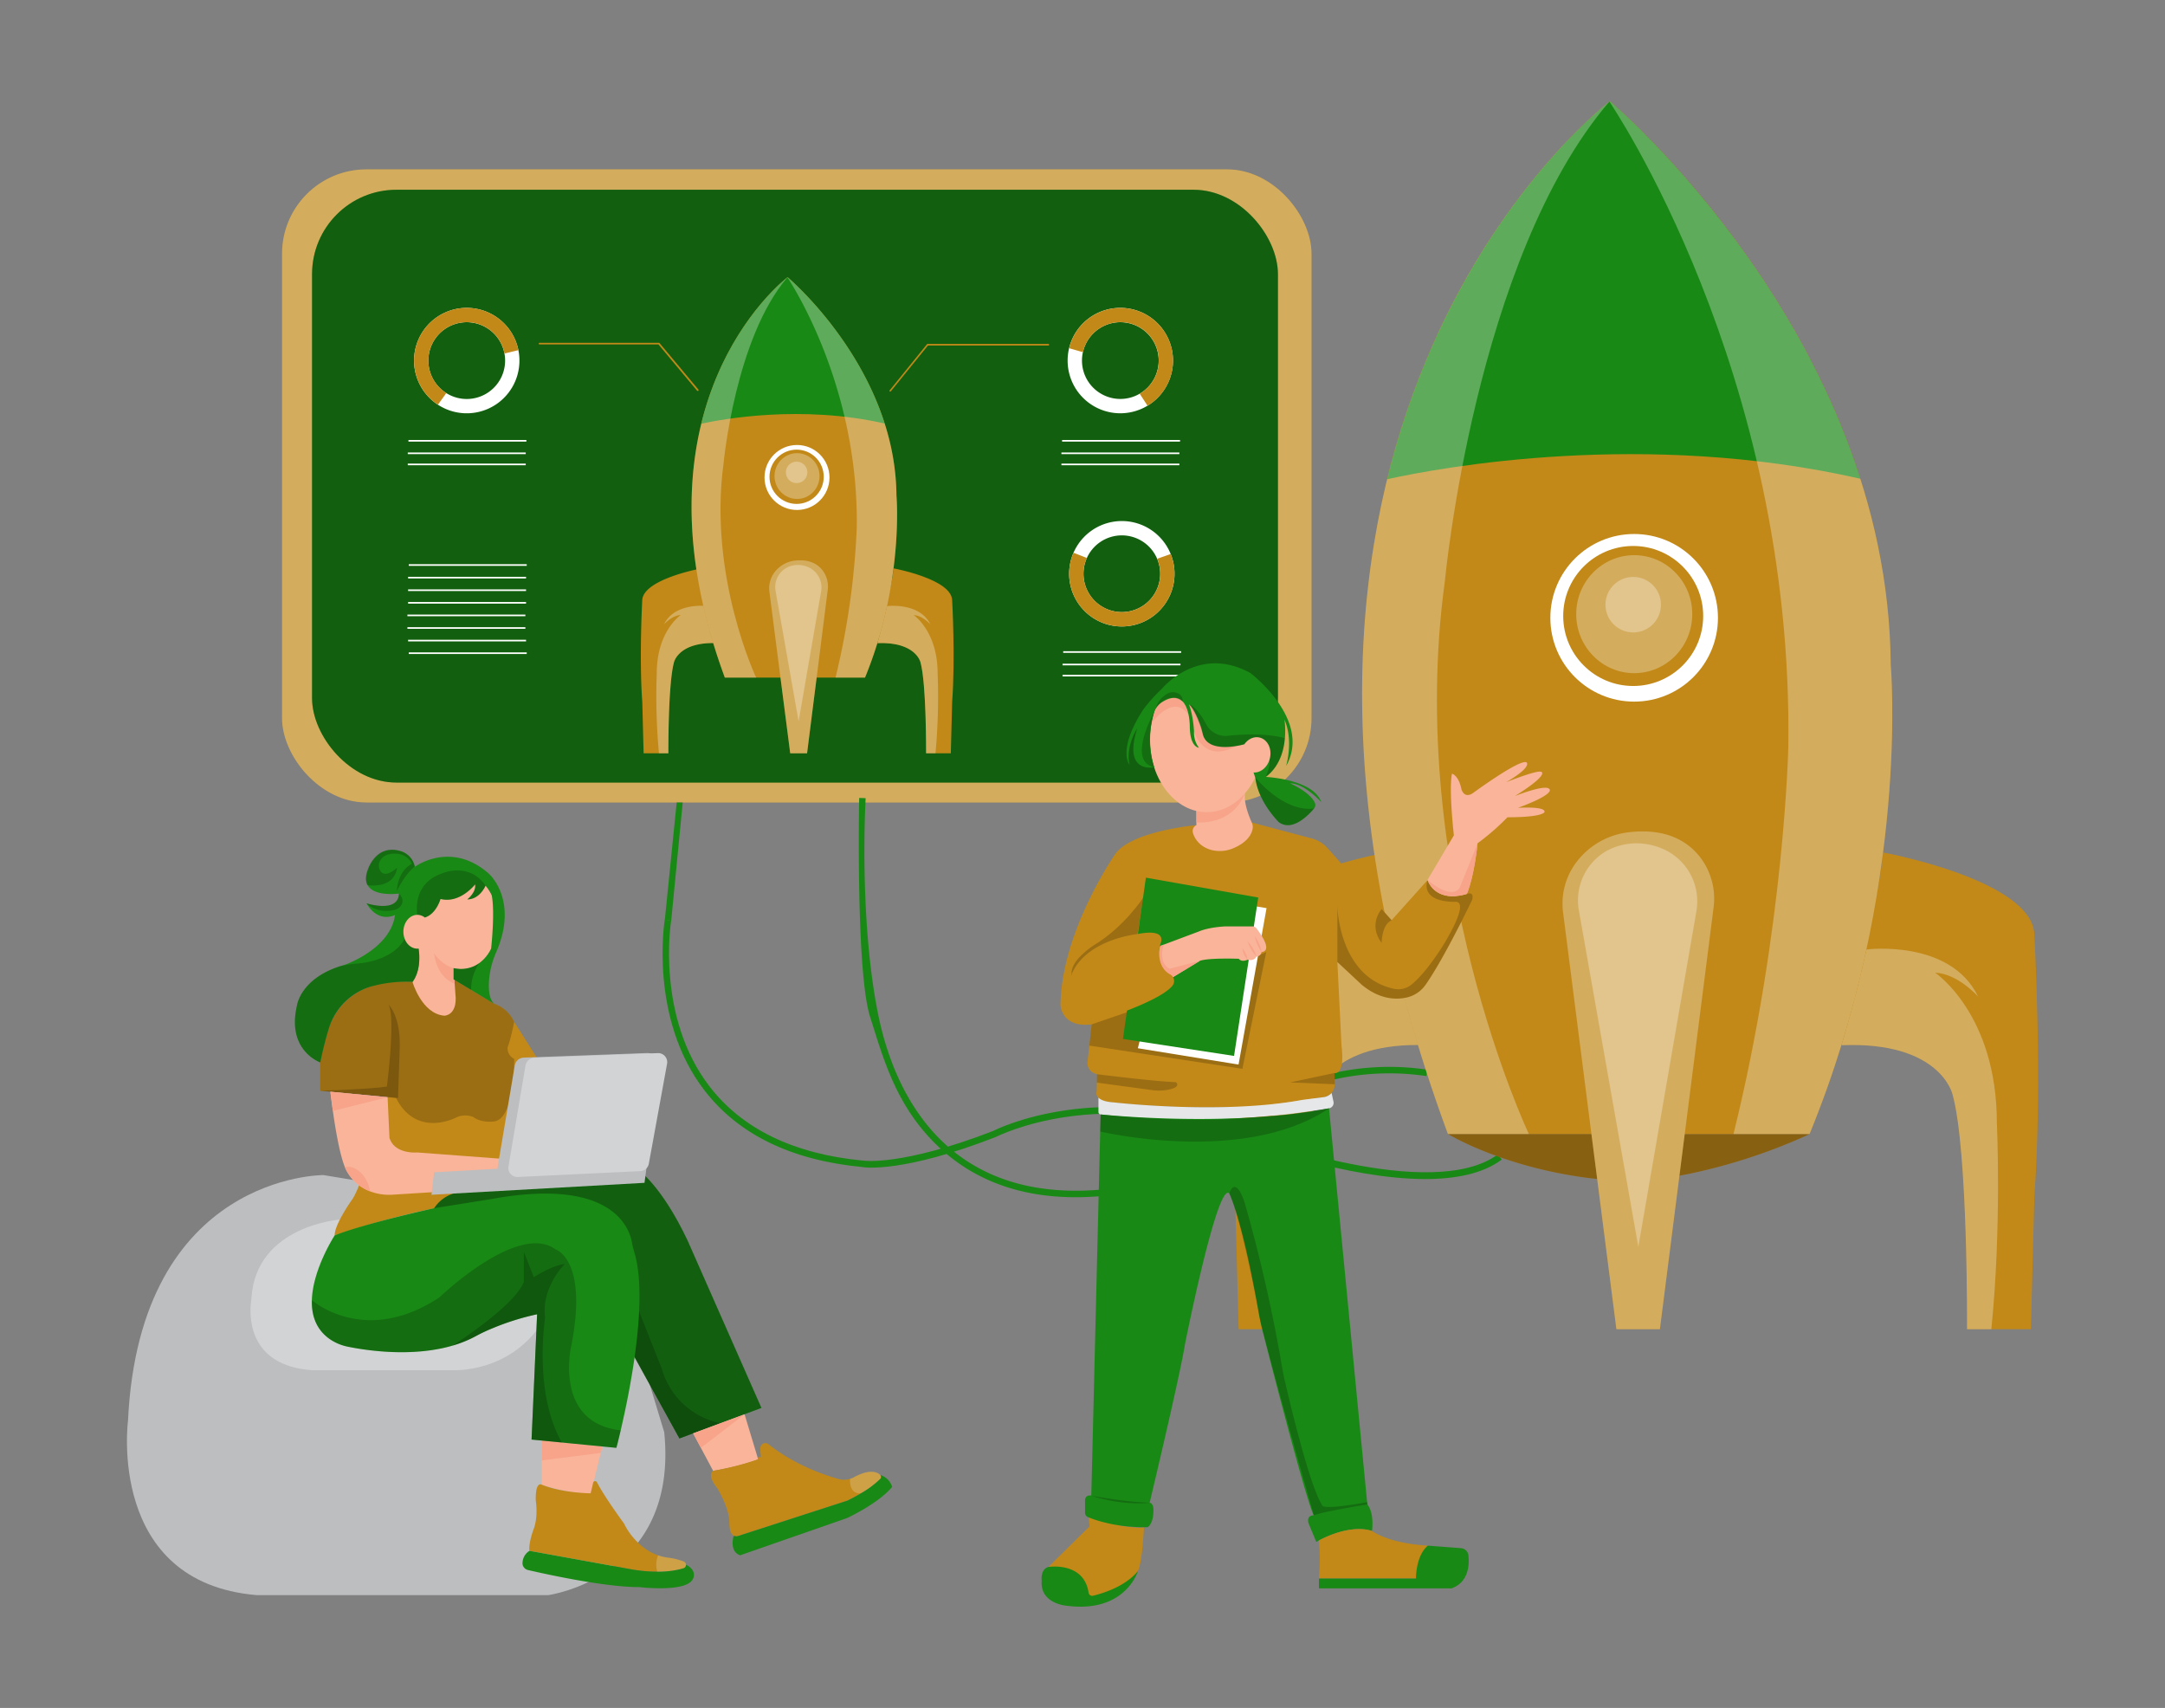  <!DOCTYPE svg PUBLIC "-//W3C//DTD SVG 1.1//EN" "http://www.w3.org/Graphics/SVG/1.1/DTD/svg11.dtd">
<svg id="b4f396bd-6f74-4a2b-ac17-b2b4bb9d78be" data-name="Layer 1" xmlns="http://www.w3.org/2000/svg" width="865.76" height="682.89" viewBox="0 0 865.76 682.89">
<rect x="0" y="0" width="865.76" height="682.89" fill="#808080" stroke="none"/>
<defs>
<style xmlns="http://www.w3.org/1999/xhtml">*, ::after, ::before { box-sizing: border-box; }
img, svg { vertical-align: middle; }
</style>
<style xmlns="http://www.w3.org/1999/xhtml">*, body, html { -webkit-font-smoothing: antialiased; }
img, svg { max-width: 100%; }
</style>
</defs>
<rect x="112.79" y="67.72" width="411.67" height="253.13" rx="33.72" fill="#c28918" data-primary="true"/>
<rect x="112.79" y="67.72" width="411.67" height="253.13" rx="33.72" fill="#fff" opacity="0.3"/>
<path d="M430.16,478.69c-21.56,0-39.5-6.34-53.49-18.93-18.19-16.37-23.33-36.33-28.73-53.19-5.75-18-4.37-87.38-4.36-87.53l2.58.09c0,.36-2.73,46.37,4.69,84.87,4.64,24.09,14.53,42.12,27.56,53.85,17,15.3,40.18,21,68.84,17,.18,0,20.51-3.46,43.47-24A91.74,91.74,0,0,1,522.54,432a103.2,103.2,0,0,1,48.21-4.31l-.37,2.56a100.63,100.63,0,0,0-47,4.2,89.13,89.13,0,0,0-30.92,18.33c-23.58,21.1-44,24.5-44.82,24.64A126,126,0,0,1,430.16,478.69Z" fill="#198915" data-secondary="true"/>
<path d="M569.92,471.42c-31.16,0-68.8-14-71-14.83-29.72-12.54-55.46-12.42-71.83-10.12-17.75,2.49-28.63,8-28.74,8.08l-.12.05c-37,14.37-52.36,12.26-53.59,12-28.29-2.72-49.51-13.08-63.06-30.79-22.11-28.86-15.82-67.73-15.75-68.11l2.55.43c-.06.38-6.15,38.17,15.26,66.13,13.11,17.11,33.74,27.12,61.3,29.77h.11c.15,0,15.24,2.45,52.18-11.88,1-.51,11.74-5.8,29.38-8.29,16.72-2.37,43-2.5,73.27,10.27.68.25,72.54,27,99.12,7.42l1.53,2.09C592.88,469.36,581.87,471.42,569.92,471.42Z" fill="#198915" data-secondary="true"/>
<path d="M579,453.4s20.52,12.63,54.35,17.35A123.42,123.42,0,0,0,677,469a226.46,226.46,0,0,0,46.68-15.57Z" fill="#c28918" data-primary="true"/>
<path d="M579,453.4s20.52,12.63,54.35,17.35A123.42,123.42,0,0,0,677,469a226.46,226.46,0,0,0,46.68-15.57Z" opacity="0.3"/>
<rect x="124.79" y="75.87" width="386.24" height="237.02" rx="33.72" fill="#198915" data-secondary="true"/>
<rect x="124.79" y="75.87" width="386.24" height="237.02" rx="33.72" opacity="0.3"/>
<path d="M356,156.56a.33.33,0,0,1-.21-.07.32.32,0,0,1,0-.45l15-18.53h48.42a.32.32,0,1,1,0,.64H371.07l-14.83,18.29A.33.33,0,0,1,356,156.56Z" fill="#c28918" data-primary="true"/>
<path d="M448,123.1a21.07,21.07,0,1,0,21.07,21.07A21.07,21.07,0,0,0,448,123.1Zm0,36.41a15.34,15.34,0,1,1,15.35-15.34A15.34,15.34,0,0,1,448,159.51Z" fill="#fff"/>
<path d="M458.89,162.23a21.07,21.07,0,1,0-31.35-23l5.52,1.59a15.34,15.34,0,1,1,22.69,16.59Z" fill="#c28918" data-primary="true"/>
<path d="M460.85,246.55a21.07,21.07,0,1,0-29.39-4.91A21.06,21.06,0,0,0,460.85,246.55ZM439.7,216.91a15.34,15.34,0,1,1-3.58,21.4A15.35,15.35,0,0,1,439.7,216.91Z" fill="#fff"/>
<path d="M429.29,221a21.07,21.07,0,1,0,38.86.51l-5.41,1.9a15.34,15.34,0,1,1-28.11-.32Z" fill="#c28918" data-primary="true"/>
<rect x="424.72" y="175.92" width="47.17" height="0.65" fill="#fff"/>
<rect x="424.45" y="180.92" width="47.17" height="0.65" fill="#fff"/>
<rect x="424.45" y="185.36" width="47.17" height="0.65" fill="#fff"/>
<path d="M166.8,137.1a21.07,21.07,0,1,0,26.92-12.77A21.07,21.07,0,0,0,166.8,137.1Zm34.3,12.22a15.35,15.35,0,1,1-9.31-19.6A15.34,15.34,0,0,1,201.1,149.32Z" fill="#fff"/>
<path d="M207.3,140a21.07,21.07,0,1,0-32.17,21.81l3.35-4.66a15.34,15.34,0,1,1,23.25-15.8Z" fill="#c28918" data-primary="true"/>
<rect x="163.33" y="175.92" width="47.17" height="0.65" fill="#fff"/>
<rect x="163.06" y="180.92" width="47.17" height="0.65" fill="#fff"/>
<rect x="163.06" y="185.36" width="47.17" height="0.65" fill="#fff"/>
<rect x="163.47" y="225.59" width="47.17" height="0.65" fill="#fff"/>
<rect x="163.19" y="230.63" width="47.17" height="0.65" fill="#fff"/>
<rect x="163.19" y="235.66" width="47.17" height="0.65" fill="#fff"/>
<rect x="163.19" y="240.7" width="47.17" height="0.65" fill="#fff"/>
<rect x="162.92" y="245.73" width="47.17" height="0.65" fill="#fff"/>
<rect x="162.92" y="250.77" width="47.17" height="0.65" fill="#fff"/>
<rect x="163.19" y="255.8" width="47.17" height="0.65" fill="#fff"/>
<rect x="163.47" y="260.84" width="47.17" height="0.65" fill="#fff"/>
<rect x="425.16" y="260.37" width="47.17" height="0.65" fill="#fff"/>
<rect x="424.89" y="265.37" width="47.17" height="0.65" fill="#fff"/>
<rect x="424.89" y="269.81" width="47.17" height="0.65" fill="#fff"/>
<path d="M279,156.31a.33.33,0,0,1-.25-.11l-15.44-18.48H215.77a.32.32,0,0,1-.33-.32.33.33,0,0,1,.33-.33h47.88l.1.12,15.54,18.59a.33.33,0,0,1-.05.46A.31.31,0,0,1,279,156.31Z" fill="#c28918" data-primary="true"/>
<path d="M493.92,478.38l1.39,53.09h25.53s-.41-71.9,5.83-94c0,0,4.85-21.22,44.41-19.56,0,0-5.47-16.9-10.26-38.29h0a308.55,308.55,0,0,1-6.41-38.77s-59.94,11-60.49,32.95C493.92,373.76,490.59,432.87,493.92,478.38Z" fill="#c28918" data-primary="true"/>
<path d="M511.13,531.47h9.71s-.41-71.9,5.83-94c0,0,4.85-21.22,44.41-19.56,0,0-5.47-16.9-10.26-38.29h0s-33.32-4.15-44.42,18.87c.25-.28,8.19-9.18,17.2-9.57,0,0-24.69,16.51-24.69,60.08C508.91,449,507,490.49,511.13,531.47Z" fill="#fff" opacity="0.3"/>
<path d="M813.52,478.38l-1.39,53.09H786.6s.42-71.9-5.83-94c0,0-4.85-21.22-44.41-19.56,0,0,4.56-17.2,9.35-38.59l-.16-.88c2.74-12.23,6.33-24.75,7.48-37.6,0,0,59.94,11,60.49,32.95C813.52,373.76,816.85,432.87,813.52,478.38Z" fill="#c28918" data-primary="true"/>
<path d="M796.31,531.47H786.6s.42-71.9-5.83-94c0,0-4.85-21.22-44.41-19.56,0,0,5.22-16.83,10-38.22l.26-.08s33.31-4.15,44.41,18.87c-.25-.28-8.19-9.18-17.2-9.57,0,0,24.69,16.51,24.69,60.08C798.53,449,800.48,490.49,796.31,531.47Z" fill="#fff" opacity="0.3"/>
<path d="M723.63,453.4H579c-40.63-110.17-40.16-196.88-24.29-261.8C579.09,92,639.66,43.7,643.59,40.65h0l.2-.15s71.07,59.75,100.13,150.92a250.17,250.17,0,0,1,12.16,74.38S764,354.92,723.63,453.4Z" fill="#c28918" data-primary="true"/>
<path d="M646.38,531.47h17.39L685.22,363a27.31,27.31,0,0,0-4.72-19.41c-4.71-6.57-13.37-12.68-29.17-10.83a30.57,30.57,0,0,0-21.5,12.72A27.5,27.5,0,0,0,625.08,365Z" fill="#c28918" data-primary="true"/>
<path d="M646.38,531.47h17.39L685.22,363a27.31,27.31,0,0,0-4.72-19.41c-4.71-6.57-13.37-12.68-29.17-10.83a30.57,30.57,0,0,0-21.5,12.72A27.5,27.5,0,0,0,625.08,365Z" fill="#fff" opacity="0.3"/>
<path d="M655.15,498.54,631.4,364.19a22.79,22.79,0,0,1,11.11-24,25.18,25.18,0,0,1,12.56-3,26.5,26.5,0,0,1,11.75,3.13,22.85,22.85,0,0,1,11.54,24.11Z" fill="#fff" opacity="0.3"/>
<path d="M743.92,191.41c-86.2-19.63-167.41-4.59-189.17.19C579.09,92,639.66,43.7,643.59,40.65h0l.2-.15S714.86,100.24,743.92,191.41Z" fill="#198915" data-secondary="true"/>
<circle cx="653.48" cy="247.02" r="33.51" fill="#fff"/>
<circle cx="653.1" cy="246.29" r="27.99" fill="#c28918" data-primary="true"/>
<ellipse cx="653.51" cy="245.56" rx="23.2" ry="23.59" fill="#fff" opacity="0.3"/>
<circle cx="653.1" cy="241.77" r="11.1" fill="#fff" opacity="0.3"/>
<path d="M611.37,453.4H579c-103-279.22,58.09-407.74,64.55-412.76,0,0,0,0,0,0-53.75,62.72-65.75,191.61-65.75,191.61C561.77,348.88,611.37,453.4,611.37,453.4Z" fill="#fff" opacity="0.3"/>
<path d="M723.63,453.4H693.21c20.4-82.63,21.91-154.59,21.91-154.59,2.27-150.34-71.53-258.16-71.53-258.16h0l.2-.15s111.36,93.61,112.29,225.3C756.08,265.79,764,354.92,723.63,453.4Z" fill="#fff" opacity="0.3"/>
<path d="M256.84,280.61l.54,20.59h9.9s-.16-27.88,2.26-36.46c0,0,1.88-8.23,17.22-7.58,0,0-2.12-6.55-4-14.85h0a119,119,0,0,1-2.48-15s-23.24,4.27-23.46,12.77C256.84,240.05,255.55,263,256.84,280.61Z" fill="#c28918" data-primary="true"/>
<path d="M263.51,301.2h3.77s-.16-27.88,2.26-36.46c0,0,1.88-8.23,17.22-7.58,0,0-2.12-6.55-4-14.85h0s-12.92-1.61-17.22,7.31c.1-.1,3.17-3.56,6.67-3.71,0,0-9.58,6.41-9.58,23.3A248.77,248.77,0,0,0,263.51,301.2Z" fill="#fff" opacity="0.3"/>
<path d="M380.76,280.61l-.54,20.59h-9.89s.16-27.88-2.26-36.46c0,0-1.89-8.23-17.22-7.58,0,0,1.76-6.67,3.62-15l-.06-.34c1.06-4.74,2.45-9.59,2.9-14.57,0,0,23.24,4.27,23.45,12.77C380.76,240.05,382.06,263,380.76,280.61Z" fill="#c28918" data-primary="true"/>
<path d="M374.09,301.2h-3.76s.16-27.88-2.26-36.46c0,0-1.89-8.23-17.22-7.58,0,0,2-6.53,3.88-14.82l.1,0s12.91-1.61,17.22,7.31c-.1-.1-3.18-3.56-6.67-3.71,0,0,9.57,6.41,9.57,23.3A246.69,246.69,0,0,1,374.09,301.2Z" fill="#fff" opacity="0.3"/>
<path d="M345.91,270.93H289.85c-15.76-42.72-15.57-76.34-9.42-101.51,9.44-38.62,32.92-57.35,34.44-58.53h0l.08-.06s27.56,23.16,38.83,58.51a97.23,97.23,0,0,1,4.71,28.85S361.57,232.74,345.91,270.93Z" fill="#c28918" data-primary="true"/>
<path d="M316,301.2h6.74L331,235.89a10.63,10.63,0,0,0-1.83-7.53c-1.83-2.55-5.19-4.92-11.31-4.2a11.86,11.86,0,0,0-8.34,4.93,10.69,10.69,0,0,0-1.84,7.55Z" fill="#c28918" data-primary="true"/>
<path d="M316,301.2h6.74L331,235.89a10.63,10.63,0,0,0-1.83-7.53c-1.83-2.55-5.19-4.92-11.31-4.2a11.86,11.86,0,0,0-8.34,4.93,10.69,10.69,0,0,0-1.84,7.55Z" fill="#fff" opacity="0.3"/>
<path d="M319.36,288.43l-9.21-52.09a8.83,8.83,0,0,1,4.31-9.29,9.76,9.76,0,0,1,4.87-1.17,10.33,10.33,0,0,1,4.55,1.21,8.88,8.88,0,0,1,4.48,9.35Z" fill="#fff" opacity="0.3"/>
<path d="M353.78,169.34c-33.43-7.6-64.91-1.77-73.35.08,9.44-38.62,32.92-57.35,34.44-58.53h0l.08-.06S342.51,134,353.78,169.34Z" fill="#198915" data-secondary="true"/>
<circle cx="318.71" cy="190.91" r="12.99" fill="#fff"/>
<circle cx="318.56" cy="190.63" r="10.85" fill="#c28918" data-primary="true"/>
<ellipse cx="318.72" cy="190.34" rx="9" ry="9.15" fill="#fff" opacity="0.3"/>
<circle cx="318.56" cy="188.87" r="4.3" fill="#fff" opacity="0.3"/>
<path d="M302.38,270.93H289.85c-39.93-108.26,22.52-158.1,25-160,0,0,0,0,0,0-20.85,24.32-25.5,74.3-25.5,74.3C283.15,230.4,302.38,270.93,302.38,270.93Z" fill="#fff" opacity="0.3"/>
<path d="M345.91,270.93H334.12A307.16,307.16,0,0,0,342.61,211c.88-58.29-27.74-100.1-27.74-100.1h0l.08-.06s43.18,36.29,43.54,87.36C358.49,198.19,361.57,232.74,345.91,270.93Z" fill="#fff" opacity="0.3"/>
<path d="M51.19,568s-8.58,64.71,51.45,69.78H219.25s52.26-7.11,46.37-65.14l-25.69-84.55L129.34,469.83S55.87,469.4,51.19,568Z" fill="#bcbec0"/>
<path d="M135.9,487.62s-33.36,2.42-35.34,31.12q-.06,1-.18,1.92c-.56,4.34-1.9,25.3,24.32,27.19H181s24,1.44,37-21L196.19,503.3,159.87,494Z" fill="#d1d3d4"/>
<path d="M304.48,562.93,288.12,569l-16.44,6.14-21.48-39-4.9-3.39-72.79-50.28,4.92-19.22,36.28,3.1L255,467.6s9.31,5.94,19.93,28.35Z" fill="#198915" data-secondary="true"/>
<path d="M304.48,562.93,288.12,569l-16.44,6.14-21.48-39-4.9-3.39-72.79-50.28,4.92-19.22,36.28,3.1L255,467.6s9.31,5.94,19.93,28.35Z" opacity="0.3"/>
<path d="M214.78,423.06V467l-31.05,9.67a14.33,14.33,0,0,0-10.14,6.44A343.51,343.51,0,0,0,133.84,494c-.17-4.41,7-14.42,7-14.42,4.21-6,13.39-38,14.19-40.86l.06-.2-27-2.38V424.77a112.67,112.67,0,0,1,3.44-13.66,26.06,26.06,0,0,1,16.69-16.66c5.8-2.59,16.77-1.9,16.77-1.9l16.43-1,16.18,9.75a13.68,13.68,0,0,1,8.05,7.31Z" fill="#c28918" data-primary="true"/>
<path d="M197.05,448.43s-4.68.57-7.8-1.83a8.74,8.74,0,0,0-7,.28s-15.65,8.26-23.87-7.85L155,438.7l-26.94-2.58V424.77a112.67,112.67,0,0,1,3.44-13.66,26.06,26.06,0,0,1,16.69-16.66c5.8-2.59,16.77-1.9,16.77-1.9l16.43-1,16.18,9.75a13.68,13.68,0,0,1,8.05,7.31S204.13,416,203,418.68a4.63,4.63,0,0,0,2.62,4.68S206,448.3,197.05,448.43Z" opacity="0.2"/>
<path d="M128.05,436.12s20.89-.68,26.66-1.69c0,0,3.56-27.15.68-32.75,0,0,4.84,4.41,4.46,17.22L159.17,439Z" opacity="0.2"/>
<path d="M200.56,463.31v11.63l-43,2.7a21.64,21.64,0,0,1-9.65-1.33,17.75,17.75,0,0,1-8.89-7.44,12.23,12.23,0,0,1-1.07-2.12c-2.14-5.25-3.85-15.49-4.85-22.59-.63-4.44-1-7.65-1-7.65L155,438.7l.74,16.19c2,6.74,11.1,5.9,11.1,5.9Z" fill="#f9b499"/>
<path d="M147.94,476.31a17.75,17.75,0,0,1-8.89-7.44,12.23,12.23,0,0,1-1.07-2.12c2.85-1,6.65,1.36,8.72,5.51A12.64,12.64,0,0,1,147.94,476.31Z" fill="#f7a48b"/>
<path d="M155,438.7l-21.86,5.46c-.63-4.44-1-7.65-1-7.65Z" fill="#f7a48b"/>
<polygon points="257.73 472.93 172.56 477.71 173.59 468.72 258.93 463.91 257.73 472.93" fill="#bcbec0"/>
<path d="M251.78,468.25l-49,2.35a3.62,3.62,0,0,1-3.74-4.22L205.85,426a3.78,3.78,0,0,1,3.57-3.13l49.36-1.84a3.61,3.61,0,0,1,3.69,4.27l-7.3,40A3.62,3.62,0,0,1,251.78,468.25Z" fill="#bcbec0"/>
<ellipse cx="235.23" cy="448.54" rx="4.47" ry="5.76" fill="none" stroke="#ed1c24" stroke-miterlimit="10" stroke-width="0.25"/>
<path d="M288,569l-16.27,6.14-21.65-39-4.9-3.39,8.36-13.53,11.09,28A30.69,30.69,0,0,0,288,569Z" opacity="0.2"/>
<path d="M277.19,573.12l8,15s11.08-1.85,18-4.62l-5.44-18Z" fill="#f9b499"/>
<path d="M277.19,573.12l3.1,5.75,17.36-13.33a0,0,0,0,0,0,0Z" fill="#f7a48b"/>
<path d="M216.66,576v17.65s10.82,3.7,19.6,3.47l4.62-18.75Z" fill="#f9b499"/>
<polygon points="216.66 575.96 216.66 583.91 240.24 580.92 240.88 578.33 216.66 575.96" fill="#f7a48b"/>
<path d="M274.32,625.6a1.41,1.41,0,0,1-1,1.42,35.73,35.73,0,0,1-10.49,1.38,60,60,0,0,1-10.32-.93l-40.8-7.4c-.4-3,1.55-8.32,1.55-8.32,2.08-5.07,1-11.67,1-11.67-.24-8.08,2.34-6.47,2.34-6.47,8.56,3.44,19.6,3.46,19.6,3.46l1-4.23a.82.82,0,0,1,1.53-.19c2.83,5.65,10.77,16.44,10.77,16.44a27.23,27.23,0,0,0,7.8,9.57,20.16,20.16,0,0,0,5.8,3.19,20.8,20.8,0,0,0,3.83.94,24.76,24.76,0,0,1,6.46,1.57A1.44,1.44,0,0,1,274.32,625.6Z" fill="#c28918" data-primary="true"/>
<path d="M277.11,631.28c-2.52,5.57-21.39,3.3-21.39,3.3-14.06,0-37.5-5.19-44.61-6.84a2.82,2.82,0,0,1-2.15-3.12,5.88,5.88,0,0,1,2.77-4.55l40.8,7.4s11.93,2.37,20.81-.45a1.41,1.41,0,0,0,1-1.42C279,628,277.11,631.28,277.11,631.28Z" fill="#198915" data-secondary="true"/>
<path d="M274.32,625.6a1.41,1.41,0,0,1-1,1.42,35.73,35.73,0,0,1-10.49,1.38,10.08,10.08,0,0,1,.35-6.55,20.8,20.8,0,0,0,3.83.94,24.76,24.76,0,0,1,6.46,1.57A1.44,1.44,0,0,1,274.32,625.6Z" fill="#fff" opacity="0.2"/>
<path d="M352,591.31a38.26,38.26,0,0,1-7.75,5.78h0c-2.95,1.76-5.42,2.92-5.42,2.92l-43.71,14.13a2.25,2.25,0,0,1-1.62-.08c-2-.94-1.84-5.24-1.84-5.24,0-6.14-4.91-13.92-4.91-13.92-4.29-5.32-1.55-6.83-1.55-6.83a111.93,111.93,0,0,0,18-4.62l-.27-.89,1.39.06a24.88,24.88,0,0,1-.26-3.73,2,2,0,0,1,3.16-1.52c10.37,8.25,22.2,12.32,28,13.94a8.33,8.33,0,0,0,4.67,0,7.53,7.53,0,0,0,1.56-.64c6.52-3.52,9.43-2,10.55-.87A1.12,1.12,0,0,1,352,591.31Z" fill="#c28918" data-primary="true"/>
<path d="M352.05,589.76a1.12,1.12,0,0,1,0,1.55,38.35,38.35,0,0,1-7.75,5.78h0c-5.11.33-4.34-5.82-4.34-5.82a7.53,7.53,0,0,0,1.56-.64C348,587.11,350.93,588.62,352.05,589.76Z" fill="#fff" opacity="0.2"/>
<path d="M356.76,594.49c-5.33,6.55-17.9,12.42-17.9,12.42L296,621.85c-4.5-1.49-2.66-7.6-2.66-7.6l.2-.19a2.25,2.25,0,0,0,1.62.08L338.86,600s2.47-1.16,5.42-2.92h0a38.26,38.26,0,0,0,7.75-5.78,1.12,1.12,0,0,0,0-1.55A7.19,7.19,0,0,1,356.76,594.49Z" fill="#198915" data-secondary="true"/>
<path d="M166.88,377s2.49,10.14-1.93,15.6c0,0,3.64,12.73,12.73,13.51,0,0,5.46,0,4.42-8.84l-1-14.29-8.62-10.39Z" fill="#f9b499"/>
<path d="M181.15,384.24l.66,9.07s-6.93-1.93-8.22-12.11Z" fill="#f7a48b"/>
<path d="M199,368.34c0,10.6-5.71,19.47-14.73,19.2-8-.23-14.42-8.6-14.42-19.2s6.52-19.19,14.57-19.19S199,357.74,199,368.34Z" fill="#f9b499"/>
<path d="M195.57,391.9c-.26,3.66,0,7.54,2,9.42l-9.18-5.54-7-4.21,0-4.46.06,0a13.14,13.14,0,0,0,8.29-.89c.34-.17.68-.35,1-.55a5.69,5.69,0,0,0,.52-.33,3.39,3.39,0,0,0,.5-.34h0a15.34,15.34,0,0,0,4.63-5.72s1.62-14.45.23-21.45a17.86,17.86,0,0,0-2.45-3.76l0,.06c-.27.61-2.55,5.47-7.3,5.47,0,0,3.64-2.8,3.12-6,0,0-6,7.79-13.83,5.84,0,0-1.66,6-6.29,7.41l-.26.9-2.4,8.18-.3,1.05s2.68,9-1.93,15.6a52.69,52.69,0,0,0-16.77,1.9,25.13,25.13,0,0,0-16.69,16.66,137.13,137.13,0,0,0-3.44,13.66s-13.52-4.68-9.36-22.61c0,0,1.22-10.7,17.31-15.87.53-.17,1.09-.33,1.66-.5,0,0,18.46-6.24,20.27-20,0,0-6.48,3.63-11.41-4.65l0,0s12.74,4.16,13-3.9c0,0-9.84,1.39-12.49-3.3-.8-1.4-.94-3.35,0-6,0,0,3.12-10.57,13.07-7.69a8.16,8.16,0,0,1,3.77,2.29,8.34,8.34,0,0,1,2,4s14.36-10.65,29.56,2.73c0,0,12.12,10.46,2.94,31.48A34.62,34.62,0,0,0,195.57,391.9Z" fill="#198915" data-secondary="true"/>
<path d="M165,392.55a52.69,52.69,0,0,0-16.77,1.9,25.13,25.13,0,0,0-16.69,16.66,137.13,137.13,0,0,0-3.44,13.66s-13.52-4.68-9.36-22.61c0,0,1.22-10.7,17.31-15.87a45.76,45.76,0,0,1,6.36-1s14.36-.48,19.44-10l5.38.6-.3,1.05S169.56,385.92,165,392.55Z" opacity="0.2"/>
<path d="M194.16,354.08l0,.06c-.27.61-2.55,5.47-7.3,5.47,0,0,3.64-2.8,3.12-6,0,0-6,7.79-13.83,5.84,0,0-1.66,6-6.29,7.41l-.26.9-2.7-1.94s-2.55-12.42,9.94-16.63C176.82,349.15,187.53,344.46,194.16,354.08Z" opacity="0.2"/>
<path d="M191.74,385a18.74,18.74,0,0,0-3.36,10.76l-7-4.21,0-4.46.06,0a12.21,12.21,0,0,0,8.29-.89c.34-.17.68-.35,1-.55a5.69,5.69,0,0,0,.52-.33A3.39,3.39,0,0,0,191.74,385Z" opacity="0.2"/>
<path d="M160.61,361.68a4.13,4.13,0,0,1-2.78,2.11c-7.05,1.72-10.92-2.24-11.31-2.66l0,0s12.74,4.16,13-3.9C161.27,359,161.16,360.57,160.61,361.68Z" opacity="0.2"/>
<path d="M165.86,346.42c-4.42,3.76-7.15,9.87-7.15,9.87.39-8.44,6-10.93,6-10.93a7,7,0,0,0-5.92-4c-3.95-.29-5.79,1.15-6.64,2.52a4.07,4.07,0,0,0,0,4.4c2.09,3.08,6.62-1.35,6.62-1.35-1.13,7.92-9.66,7.26-11.84,7-.8-1.4-.94-3.35,0-6,0,0,3.12-10.57,13.07-7.69a8.16,8.16,0,0,1,3.77,2.29A8.34,8.34,0,0,1,165.86,346.42Z" opacity="0.2"/>
<ellipse cx="166.88" cy="372.54" rx="5.57" ry="6.76" fill="#f9b499"/>
<path d="M248.21,571.89c-1,4.36-1.73,7-1.73,7l-33.91-3.31,2.21-50.09A101.08,101.08,0,0,0,197.14,531a66,66,0,0,0-6.71,3.14c-18,9.93-43.09,6-51.27,4.33a19.66,19.66,0,0,1-7.22-3c-5.63-3.9-7.4-9.64-7.23-15.62.35-12.43,9.13-25.91,9.13-25.91,12.1-4.78,39.75-10.86,39.75-10.86l22.8-3.64c48.12-8.83,55.28,11.36,56.34,17.43a31.09,31.09,0,0,0,.88,3.67C259.4,519.4,251.83,556.47,248.21,571.89Z" fill="#198915" data-secondary="true"/>
<path d="M248.21,571.89c-1,4.36-1.73,7-1.73,7l-21.75-2.12-12.16-1.19,2.21-50.09A101.08,101.08,0,0,0,197.14,531a66,66,0,0,0-6.71,3.14A46.62,46.62,0,0,1,181,538c-16.43,4.81-35,1.84-41.82.45a19.66,19.66,0,0,1-7.22-3c-5.63-3.9-7.4-9.64-7.23-15.62.72.63,21.53,18.4,51-1.11,0,0,31.41-30.26,46.43-19.17,0,0,13.17,3.92,6.24,38.8C228.41,538.41,221.31,568.82,248.21,571.89Z" opacity="0.2"/>
<path d="M218,526.86s-4.8,30,6.72,49.89l-12.16-1.19,2.21-50.09A101.08,101.08,0,0,0,197.14,531a66,66,0,0,0-6.71,3.14A46.62,46.62,0,0,1,181,538h0s24.79-15.78,28.48-25.48v-12l4,10.13s7.36-4.81,12.43-5.27C225.86,505.38,216.39,514.61,218,526.86Z" opacity="0.2"/>
<path d="M256.06,468.25l-49,2.35a3.61,3.61,0,0,1-3.73-4.22l6.8-40.34a3.78,3.78,0,0,1,3.57-3.13l49.36-1.84a3.61,3.61,0,0,1,3.69,4.27l-7.3,40A3.61,3.61,0,0,1,256.06,468.25Z" fill="#d1d3d4"/>
<path d="M419.24,626.52l16.52-16.27s-2.08-9.17,5.44-5.86c0,0,7.87,1,6.87,5.62,0,0,7.26,1.22,9.37.66,0,0-.52,13.58-2.41,17.47,0,0-6.47,13.08-23.61,11.28Z" fill="#c28918" data-primary="true"/>
<path d="M588.72,359.74s-11.1,23.26-18.65,34a12.63,12.63,0,0,1-7.69,5.12c-4.33.93-10.87.71-17.94-5.23l-9.64-9,1.66,33.58c1.49,12-2.83,10.81-2.83,10.81l.09,4.51a5.19,5.19,0,0,1-1.22,3.42h0a5.14,5.14,0,0,1-3.29,1.79l-8.38,1.08c-32.58,6-75.48,1-75.48,1-3.45-.21-5.21-1-6.09-1.89a2.54,2.54,0,0,1-.72-2.59l.16-6.82c-4.32-1.17-3.82-4.82-3.82-4.82l1.66-15.13c-12,1.5-12.46-7.65-12.46-7.65.32-29.26,21.6-60,21.6-60,6-9.63,32.74-12,32.74-12l22.16-1.06,24,6.38a12.85,12.85,0,0,1,6.33,3.89l25.57,28.8,14.41-16.07s3.44,9.64,15.74,5.54C586.61,357.41,589.6,356.19,588.72,359.74Z" fill="#c28918" data-primary="true"/>
<polygon points="436.55 409.56 435.61 418.06 496.82 427.35 506.36 380.65 450.43 404.8 436.55 409.56" opacity="0.2"/>
<polygon points="502.61 362.46 506.48 363.09 495.28 425.65 455.02 419.12 469.49 360.27 502.61 362.46" fill="#fff"/>
<path d="M478.42,322.63v7.3a2.59,2.59,0,0,0-1.4,3s1.15,5.39,7.72,7a13.72,13.72,0,0,0,8.27-.71c3-1.21,6.87-3.52,7.85-7.57a4.27,4.27,0,0,0-.28-2.75c-1-2.24-3.2-7.59-2.75-11.66Z" fill="#f9b499"/>
<path d="M478.42,322.63v6.15s14.12,1.74,19.41-11.56Z" fill="#f7a48b"/>
<path d="M588.72,359.74s-11.1,23.26-18.65,34a12.63,12.63,0,0,1-7.69,5.12c-4.33.93-10.87.71-17.94-5.23l-9.64-9V362.27s.46,28.28,22.62,33.08a8.34,8.34,0,0,0,7-1.66c2.63-2.11,6.58-6.31,12-14.64,0,0,11.56-17.93,5.88-18.49,0,0-14.21.83-11.47-8.69,0,0,3.44,9.64,15.74,5.54C586.61,357.41,589.6,356.19,588.72,359.74Z" opacity="0.2"/>
<path d="M607,323s11.19-.76,10.62,1.69c0,0-.38,2.08-14.79,2.08a97.74,97.74,0,0,1-12,10.43s-1.15,12.52-4.26,20.18c0,0-11.84,4.16-15.74-5.54L581.39,334s-2.09-18.21-.76-24.66c0,0,2.65.57,3.79,6.26,0,0,1,3.78,4.46,1.6,0,0,18.68-13.74,21.53-12.41,0,0,2.64,1.71-8.13,7.95.68-.26,12.35-4.89,14-4.16,0,0,3.78.76-10.44,9.68,0,0,11.95-4.75,13.66-2.85C619.51,315.42,622.74,317.18,607,323Z" fill="#f9b499"/>
<path d="M590.87,337.23s-1.15,12.52-4.26,20.18c0,0-11.84,4.16-15.74-5.54,0,0,9.19,8.11,12.79,3.19Z" fill="#f7a48b"/>
<path d="M552.5,363.48s-5.59,6.11,0,13.53c0,0,0-7.37,4-9.07Z" opacity="0.2"/>
<path d="M428.62,390s4-12.44,26.15-15.9l2.43-15.26s-7.69,11.93-20,19.23C437.21,378.09,427.33,384.37,428.62,390Z" opacity="0.2"/>
<polygon points="449.05 415.4 493.48 422.19 503.16 358.86 458.23 350.92 449.05 415.4" fill="#198915" data-secondary="true"/>
<path d="M438.7,429.51s23.49,2.94,31.5,3.16c0,0,2.39,1.81-2.6,2.94a19.18,19.18,0,0,1-6.84.25l-22.14-3Z" opacity="0.2"/>
<polygon points="533.63 429.01 515.9 432.78 533.72 433.52 533.63 429.01" opacity="0.2"/>
<path d="M533.25,440.52a2.21,2.21,0,0,1-1.79,2.62,337.13,337.13,0,0,1-51.11,4.47,335.55,335.55,0,0,1-40.22-2,1,1,0,0,1-.87-1v-5.73c.88.87,2.64,1.68,6.09,1.89,0,0,42.9,5,75.48-1l8.38-1.08A5.14,5.14,0,0,0,532.5,437Z" fill="#e6e7e8"/>
<path d="M531.46,443.14l15.32,158.37c2.91,3.54,1.87,10.62,1.87,10.62-9.79-3.13-22.28,4.37-22.28,4.37l-3.12-7.5c-.84-3.33,2.08-3.12,2.08-3.12-3.42-7.37-16.91-59.91-20.55-74.17-.58-2.3-1.08-4.62-1.48-7-6.41-37.07-11.71-47.57-11.71-47.57-4.79-4.79-17.7,60.18-17.7,60.18-2.29,14-14.16,63.52-14.16,63.52,2,.29,1.46,4.17,1.46,4.17-.21,4.58-2.29,5.62-2.29,5.62-12.65.17-21-2.86-23.91-4.08a1.81,1.81,0,0,1-1.09-1.66v-5.16a1.8,1.8,0,0,1,1.81-1.8h.69l3.73-152.35S491.17,451,531.46,443.14Z" fill="#198915" data-secondary="true"/>
<path d="M527.44,615.91a98.13,98.13,0,0,1,0,15.22h38.81s1-10.08,4.78-13.16c0,0-14.16-.41-22.38-5.84C548.65,612.13,540.77,608.89,527.44,615.91Z" fill="#c28918" data-primary="true"/>
<path d="M571,618l13.21,1a3.25,3.25,0,0,1,3,2.9c.4,3.87.07,10.77-6.79,13.18h-53v-3.93h38.81S566.08,622.07,571,618Z" fill="#198915" data-secondary="true"/>
<path d="M419.24,626.52s14.21-2.26,16.08,10.3a1.43,1.43,0,0,0,1.74,1.21c3.68-.88,12.88-3.61,18-9.89,0,0-5,17.14-28.87,13.84,0,0-10.37-.91-9.62-9.93C416.54,632.05,415.94,627.45,419.24,626.52Z" fill="#198915" data-secondary="true"/>
<ellipse cx="482.56" cy="295.75" rx="22.73" ry="28.98" fill="#f9b499"/>
<path d="M479.88,276.08s2,13.51,14.58,15.34" fill="none" stroke="#2f2e41" stroke-miterlimit="10"/>
<path d="M491.07,281.56A33.41,33.41,0,0,0,503,291" fill="none" stroke="#2f2e41" stroke-miterlimit="10"/>
<path d="M507.62,291.91a16.41,16.41,0,0,1-4.62-4" fill="none" stroke="#2f2e41" stroke-miterlimit="10"/>
<path d="M470.2,279.07a8.21,8.21,0,0,0-8.13,4.42,58.8,58.8,0,0,0-1.68,5.83s8.52-12.28,14.82-3.68C475.21,285.64,474.28,279.5,470.2,279.07Z" fill="#f7a48b"/>
<path d="M475.37,281.56s1.58,3.17,2.07,10.83c0,0,3.74,13.17,17,5.85,0,0-12.08,2.46-13.52-4.73C480.94,293.51,479.15,285.33,475.37,281.56Z" fill="#f7a48b"/>
<path d="M515.86,313.19s7.76,3.31,9.92,7.74a2.18,2.18,0,0,1-.33,2.36c-2.21,2.63-8.62,9.31-14,5.49,0,0-8.27-8-9.43-17.68l-.15-.45h0l-4.32-13.06S482.9,301.79,481,293.5a33.33,33.33,0,0,0-.93-3.39c-.94-2.65-2.69-6.92-4.64-8.54.1.22,1.59,3.75,2.06,10.82a9.88,9.88,0,0,0,1.95,6.58s-3.56-.11-3.65-8.4c0,0,.2-16.88-11.11-9.82a7.52,7.52,0,0,0-3.17,4.15,37.13,37.13,0,0,0,.06,21.85s-12.67,2.89-6.81-15.49c-.24.35-4.6,6.95-3.09,14.5,0,0-5-5.76,5.43-21.94a62.54,62.54,0,0,1,7.64-8.53s14.41-17.63,35.25-6.21c0,0,24.81,18.72,14.3,37.22.14-.45,3-10.23-.66-18.58.1.64,2.43,15.54-7.44,22.92,0,0,19.07.89,22.17,10.09C528.31,320.73,521.85,313.3,515.86,313.19Z" fill="#198915" data-secondary="true"/>
<path d="M466.69,277.41a9.94,9.94,0,0,0-4.62,6.08s4.49-7.6,10.84-3a3.16,3.16,0,0,0-1.8-3.26A4.6,4.6,0,0,0,466.69,277.41Z" opacity="0.2"/>
<path d="M475.37,281.56s3.13.68,7,8.06a8.75,8.75,0,0,0,8.67,4.57c5.85-.64,14.89-1.09,22.69.91,0,0,0,9.8-7.62,15.54,0,0,3.44-7.15.28-8.85l-8.87-4.21s-14.26,4.43-16.62-4.07C480.94,293.51,478.77,285.28,475.37,281.56Z" opacity="0.2"/>
<path d="M525.45,323.29c-2.21,2.63-8.62,9.31-14,5.49,0,0-8.27-8-9.43-17.68l-.15-.45C502.21,311.06,513,324.73,525.45,323.29Z" opacity="0.2"/>
<ellipse cx="502.04" cy="301.79" rx="7.12" ry="5.91" transform="translate(94.86 722.89) rotate(-76.97)" fill="#f9b499"/>
<path d="M461.52,306.75s-3.87-9.38-.06-21.85C461.46,284.9,450.47,304.31,461.52,306.75Z" opacity="0.2"/>
<path d="M464,378.21l15.36-5.76s3.46-1.66,10.64-2.05H500.8a2.11,2.11,0,0,1,1.67.82c1.81,2.34,6.46,8.91,2,9.44a2.09,2.09,0,0,1-2.05,1.79s-.64,1.92-3.59,1.28c0,0-2.18,1.16-3.46-.38,0,0-11.8-.45-15.52.8l-11.17,6.76-.87-.71S461.22,386.91,464,378.21Z" fill="#f9b499"/>
<path d="M464,378.21s-3.09,7.31,3.83,12l.87.71,11.17-6.76-12.17,3.17s-4.76-2-2.32-9.63Z" fill="#f7a48b"/>
<path d="M496.82,379.25a7.15,7.15,0,0,1,1.37,2.08,6.92,6.92,0,0,1,.68,2.4,8,8,0,0,1-2.05-4.48Z" fill="#f7a48b"/>
<path d="M498.87,376.3a16.55,16.55,0,0,1,3.59,6.15,16.55,16.55,0,0,1-3.59-6.15Z" fill="#f7a48b"/>
<path d="M501.82,374.44a13.2,13.2,0,0,1,1.7,2.95,13.46,13.46,0,0,1,1,3.27,13.5,13.5,0,0,1-1.7-3A12.83,12.83,0,0,1,501.82,374.44Z" fill="#f7a48b"/>
<path d="M428.62,389.37c5.89-13.84,26.15-15.89,26.15-15.89,10.27-2,10,1.75,9.44,3.45a12.74,12.74,0,0,0-.66,3.92c-.09,5.42,2.58,7.76,4.3,8.71a3,3,0,0,1,1,4.56c-5.62,6.88-32.3,14.8-32.3,14.8" fill="#c28918" data-primary="true"/>
<path d="M497.65,447c-22.7,2.19-57.52-1.34-57.52-1.34l-.17,6.77s57.41,13.63,91.5-9.25l-16.23,2.43Z" opacity="0.2"/>
<path d="M491.59,477.18s2.11-7.64,6,3.22a611.86,611.86,0,0,1,15,65.62c.31,1.86.66,3.7,1.08,5.53,2.28,9.92,10.08,42.68,15.11,50.38,0,0-.39,2,18-1.34l.09.92s-17.79,2.85-21.45,4.37c0,0-13.74-47.81-20.6-74.38q-.8-3.11-1.38-6.25C501.66,516,496.18,487.4,491.59,477.18Z" opacity="0.2"/>
<g opacity="0.2">
<path d="M436.4,598c1.94.37,3.87.73,5.8,1s3.87.6,5.81.83,3.89.45,5.84.63c1,.1,2,.16,2.93.22s2,.1,3,.19a48.57,48.57,0,0,1-5.91.19,58.13,58.13,0,0,1-5.9-.46,57.3,57.3,0,0,1-5.83-1c-1-.22-1.92-.46-2.87-.71S437.33,598.32,436.4,598Z"/>
</g>
<polygon points="270.59 320.85 265.86 367.75 268.41 368.18 273.01 320.85 270.59 320.85" fill="#198915" data-secondary="true"/>
</svg>